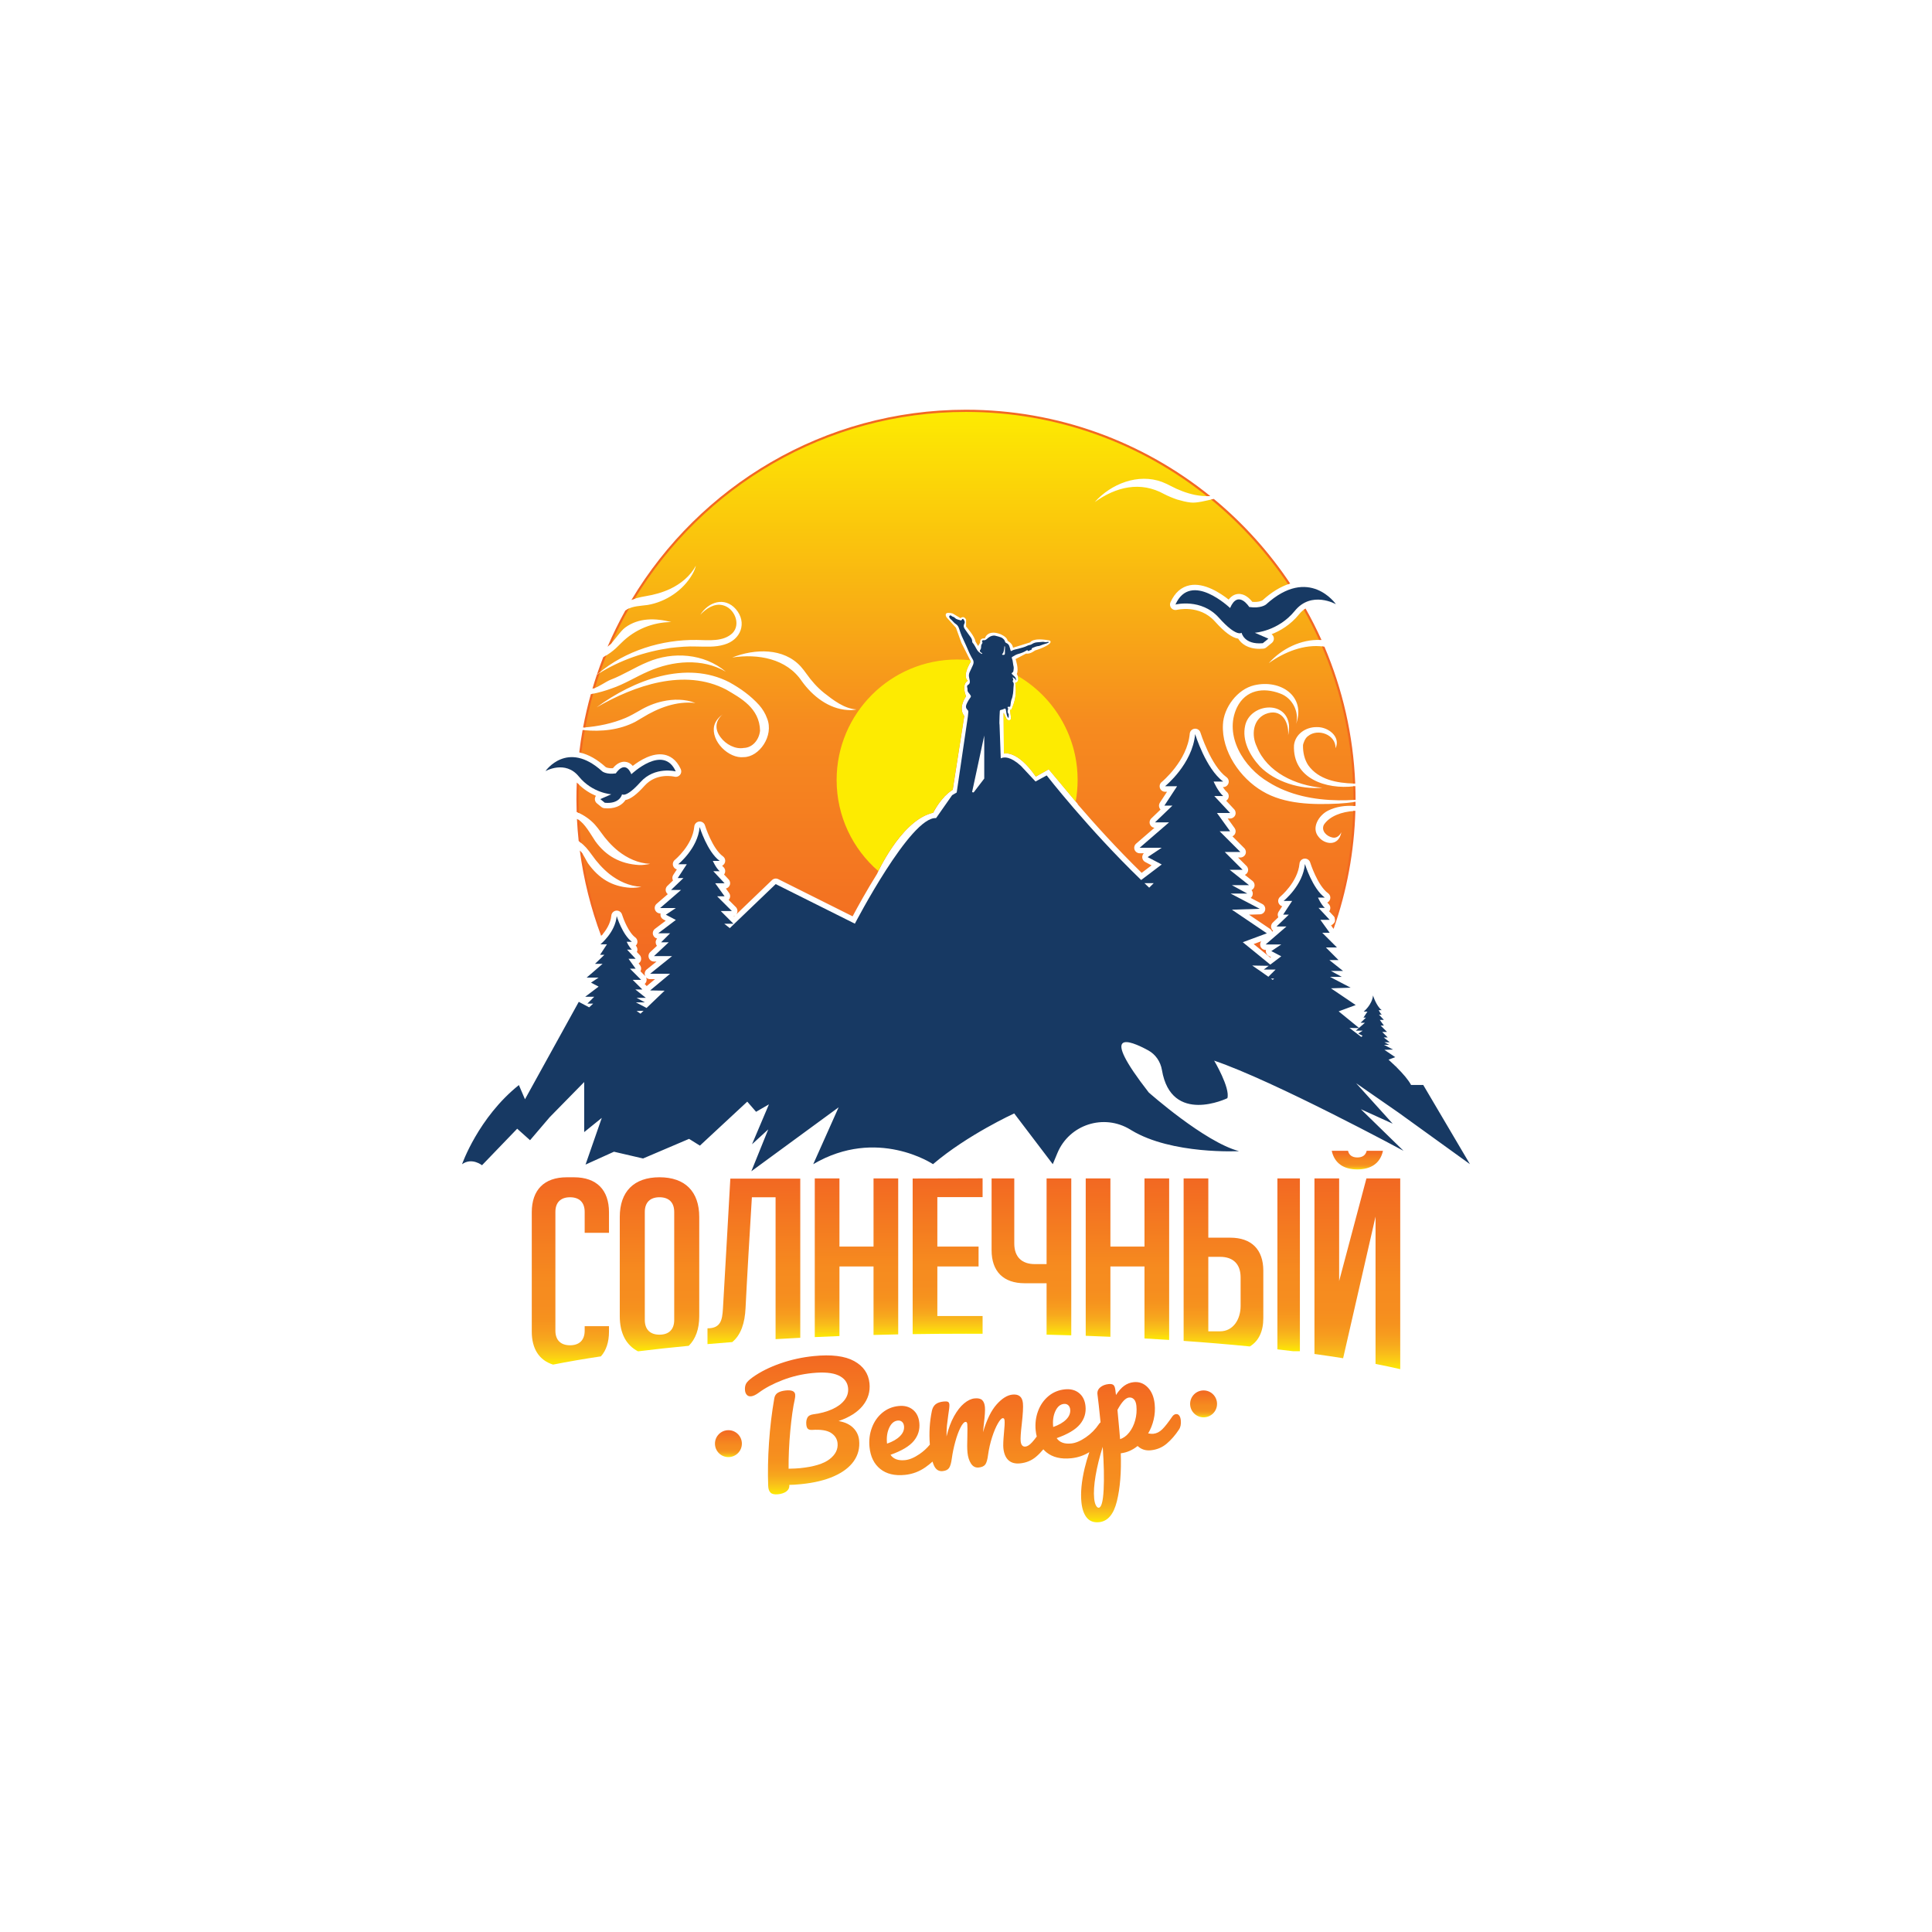 <?xml version="1.0" encoding="UTF-8"?> <svg xmlns="http://www.w3.org/2000/svg" xmlns:xlink="http://www.w3.org/1999/xlink" version="1.1" id="Layer_1" x="0px" y="0px" viewBox="0 0 1800 1800" style="enable-background:new 0 0 1800 1800;" xml:space="preserve"> <style type="text/css"> .st0{fill:url(#SVGID_1_);} .st1{fill:url(#SVGID_00000046328912334458162260000014419800308260427958_);} .st2{fill:#FDEB01;} .st3{fill:url(#SVGID_00000008851198616057200620000002730906525570697384_);} .st4{fill:url(#SVGID_00000096040088900342359250000011302908928878736819_);} .st5{fill:#FFFFFF;} .st6{fill:url(#SVGID_00000134224286941833609090000007974475413205494407_);} .st7{fill:url(#SVGID_00000054945606947571403650000006765330709099268245_);} .st8{fill:#173963;} .st9{fill:url(#SVGID_00000052065894363374310480000013680566150890378430_);} .st10{fill:url(#SVGID_00000181085382023893797740000004100885115937265794_);} .st11{fill:#F26822;} .st12{fill:url(#SVGID_00000148632038735258264100000011519670625788223663_);} .st13{fill:url(#SVGID_00000050620649264398542260000015198323337303233714_);} .st14{fill:url(#SVGID_00000102515737391859710590000002332052583811344284_);} .st15{fill:url(#SVGID_00000152234113973696389770000003924770177046035356_);} .st16{fill:url(#SVGID_00000130620350688489180390000016473171056470481338_);} .st17{fill:url(#SVGID_00000149379813949170287300000016839988077010715014_);} .st18{fill:url(#SVGID_00000036222166682386048060000007544162502885314692_);} .st19{fill:url(#SVGID_00000164507965122882836060000009381399276712084915_);} .st20{fill:url(#SVGID_00000139269924976675655050000008481726681959476657_);} .st21{fill:url(#SVGID_00000171700313788864562120000000247005809882071438_);} .st22{fill:url(#SVGID_00000060021536778418702720000009977479194858361989_);} .st23{fill:url(#SVGID_00000080179840758056869480000010807793505187647160_);} .st24{fill:url(#SVGID_00000038398972217546075530000007069585048353078447_);} .st25{fill:url(#SVGID_00000098905034101930732860000016215995908992706710_);} .st26{fill:url(#SVGID_00000135673960467373528910000013381585729772678039_);} .st27{fill:url(#SVGID_00000172435020149499602820000013089936995944582534_);} .st28{fill:url(#SVGID_00000075857098124747420500000010775524566695057590_);} .st29{fill:url(#SVGID_00000164514594989593325100000000678149769010910647_);} .st30{fill:url(#SVGID_00000003808517000983089260000008510782178083473853_);} .st31{fill:url(#SVGID_00000051366699829858053100000014971879873983798402_);} .st32{fill:url(#SVGID_00000005949134670819713380000013952361071372978346_);} .st33{fill:#B2E3F8;} .st34{fill:url(#SVGID_00000172398353158583796600000011691428260096787384_);} .st35{fill:url(#SVGID_00000142887113862968612450000013320449718794259851_);} .st36{fill:url(#SVGID_00000090268888077655484510000000714762505824096144_);} .st37{fill:url(#SVGID_00000181808818178270708560000004796249586858590389_);} .st38{fill:url(#SVGID_00000160188960531840145550000012026778662330462114_);} .st39{fill:url(#SVGID_00000121250836329890739050000004348018890818001851_);} .st40{fill:url(#SVGID_00000138563417955174477860000015381970195785055411_);} .st41{fill:url(#SVGID_00000093178121153038629710000011684205047371616657_);} .st42{fill:url(#SVGID_00000165935780690777607950000011120078361465588355_);} .st43{fill:url(#SVGID_00000026154940425166427300000011503093115773632172_);} .st44{fill:url(#SVGID_00000099655923050347642360000007222319514096381630_);} .st45{fill:url(#SVGID_00000135675306758365546480000001698813543096067515_);} .st46{fill:url(#SVGID_00000045587920093187908480000017169727079025882010_);} .st47{fill:url(#SVGID_00000025405430310930424110000011745454539794450861_);} .st48{fill:url(#SVGID_00000078730070075048124400000014312059309042215848_);} .st49{fill:url(#SVGID_00000015354091489922653000000012242134690750275472_);} .st50{fill:url(#SVGID_00000066483144316824368870000011670352226169851573_);} .st51{fill:url(#SVGID_00000096059583668693247500000011188620493577949349_);} .st52{fill:url(#SVGID_00000013186924529884571690000003862402873184776863_);} .st53{fill:url(#SVGID_00000134246582217079137670000009490461709779611827_);} .st54{fill:url(#SVGID_00000014606320281563468000000010222981920437314438_);} .st55{fill:url(#SVGID_00000039135166955891546110000002232538840636944512_);} .st56{fill:url(#SVGID_00000000911504773482322450000014185252526168513701_);} .st57{fill:url(#SVGID_00000090255003376471851990000009118829810402987908_);} .st58{fill:url(#SVGID_00000040546412948397833800000016420090322438071480_);} .st59{fill:url(#SVGID_00000145759499482173995030000012540362485779003548_);} .st60{fill:url(#SVGID_00000130638059643772336320000007669512893142177709_);} .st61{fill:url(#SVGID_00000016785205987226900880000010776815382610873228_);} .st62{fill:url(#SVGID_00000007412811723965650420000002442528951023077566_);} .st63{fill:url(#SVGID_00000125568386912922862960000006475166420174435204_);} .st64{fill:url(#SVGID_00000007391320313567469320000004465593427205511084_);} .st65{fill:url(#SVGID_00000118385202186287718370000015004227313367662513_);} .st66{fill:url(#SVGID_00000078729271164356715980000003946006683457555343_);} .st67{fill:url(#SVGID_00000179645029553913522830000013228282046242812313_);} .st68{fill:url(#SVGID_00000013895686903627842030000005071936881343047092_);} .st69{fill:url(#SVGID_00000118374791066168917930000000507876611131343264_);} .st70{fill:url(#SVGID_00000120539668928296630620000004484770084006498466_);} .st71{fill:url(#SVGID_00000037665289057102770450000016777557313895958438_);} .st72{fill:url(#SVGID_00000078763995287177887130000004803503601722741905_);} .st73{fill:url(#SVGID_00000093862847061119502910000012201294325626770069_);} .st74{fill:url(#SVGID_00000173855273206107385810000016590370676596778663_);} .st75{fill:url(#SVGID_00000168819728017453975330000003755707854615942801_);} .st76{fill:url(#SVGID_00000066508150663248327790000006601302325997818009_);} .st77{fill:url(#SVGID_00000056427079923878773430000007101229891088899506_);} .st78{fill:url(#SVGID_00000085966055849869180360000016462346125728548526_);} .st79{fill:url(#SVGID_00000114040076256519537440000013837393104589914523_);} .st80{fill:url(#SVGID_00000047740596603974726870000009389471435682064032_);} .st81{fill:url(#SVGID_00000121248339233862615340000013298510537545707401_);} .st82{fill:url(#SVGID_00000168110214334455938950000007421170160192660140_);} .st83{fill:url(#SVGID_00000026859344232679660870000002345307827356179903_);} .st84{fill:url(#SVGID_00000005266517774984078650000006648932573671906432_);} .st85{fill:url(#SVGID_00000033332423006659710870000018162368480555914662_);} .st86{fill:url(#SVGID_00000094612506472921194250000007709339860094861729_);} .st87{fill:url(#SVGID_00000030449008234583217270000001699609412329949615_);} .st88{fill:url(#SVGID_00000044143809806760442790000009137951992378510477_);} .st89{fill:url(#SVGID_00000157279777846111385060000000008791152922126472_);} .st90{fill:url(#SVGID_00000011024090969461101500000010538511530586660792_);} .st91{fill:url(#SVGID_00000059992505936758758470000002303705259415242142_);} .st92{fill:url(#SVGID_00000170965088497530273240000007885053022921255600_);} .st93{fill:url(#SVGID_00000183946453564425077830000001879312458998997130_);} .st94{fill:url(#SVGID_00000065056727469937418990000012417129735016996243_);} .st95{fill:url(#SVGID_00000042721934700520149540000006607880694066745221_);} .st96{fill:url(#SVGID_00000168801133111077909590000009539239824577428104_);} .st97{fill:url(#SVGID_00000111901913793126496150000001882993954147170737_);} .st98{fill:url(#SVGID_00000085932987743991442190000001242401874672884146_);} .st99{fill:url(#SVGID_00000116225102329833290930000011834041265829331342_);} .st100{fill:url(#SVGID_00000119108837382189712910000013081228242131042437_);} .st101{fill:url(#SVGID_00000013914903242980937410000000468763922022987921_);} .st102{fill:url(#SVGID_00000096759592800941987590000009906045281846274482_);} .st103{fill:url(#SVGID_00000014626060326525071150000013395934386820534962_);} .st104{fill:url(#SVGID_00000050652613384940792210000011682923720263679903_);} .st105{fill:url(#SVGID_00000165210801613584411980000001113421438809305008_);} .st106{fill:url(#SVGID_00000044157076673575970340000005134346477758179772_);} .st107{fill:url(#SVGID_00000084514256243809241460000015026976135037837961_);} .st108{fill:url(#SVGID_00000037676050273645806470000003279739269326193036_);} .st109{fill:url(#SVGID_00000110462864966709598780000004671565238616824724_);} .st110{fill:url(#SVGID_00000135666561258229719120000007652107032889925528_);} .st111{fill:url(#SVGID_00000158711012926886656930000006806211182327279013_);} .st112{fill:url(#SVGID_00000131367915493434649480000017426072828656600960_);} .st113{fill:url(#SVGID_00000138572823682757547800000006438948942945953965_);} .st114{fill:url(#SVGID_00000160171334012653503510000014389794786105715586_);} .st115{fill:url(#SVGID_00000065790484983270439720000008368097285385700000_);} .st116{fill:url(#SVGID_00000010299940494481803900000015294595776433761415_);} .st117{fill:url(#SVGID_00000057871002184485457460000017083040781856328074_);} </style> <g> <path class="st8" d="M1267.88,1033.42l29.64,13.47l-34.09-37.72l39.48,27.39l66.6,48.05l-43.5-73.76h-11.35 c-2.43-4.65-7.33-10.38-13.51-16.52l0.2,0l-1.12-0.91c-2.07-2.02-4.27-4.08-6.56-6.16l6.26-2.32l-10.09-6.82l8.03-0.26l-8.42-4.41 h4.82l-4.43-2.41h4.95l-5.59-4.44h3.73l-5.15-5.15h4.5l-5.98-5.98h3.02l-3.8-5.27h3.8l-4.57-4.89h2.57 c-1.54-1.35-2.77-4.18-2.77-4.18h2.77c-5.02-3.67-8.11-13.7-8.11-13.7c-0.77,8.68-8.68,15.05-8.68,15.05h3.47l-3.67,5.6h2.32 l-5.02,4.82h4.05l-5.55,4.79l-18.93-15.43l15.88-5.88l-23.06-15.58l18.36-0.59l-19.24-10.07h11.01l-10.13-5.51h11.3l-12.77-10.14 h8.53l-11.76-11.76h10.29l-13.67-13.67h6.91l-8.67-12.05h8.67l-10.44-11.17h5.88c-3.53-3.09-6.32-9.56-6.32-9.56h6.32 c-11.47-8.38-18.52-31.31-18.52-31.31c-1.76,19.85-19.85,34.4-19.85,34.4h7.94l-8.38,12.79h5.29l-11.47,11.03h9.26l-19.4,16.76 h14.55l-9.26,6.17l9.26,4.85l-10.23,7.74l-25.6-20.86l22.42-8.3l-32.57-22.01l25.93-0.83l-27.17-14.22h15.55l-14.3-7.78h15.96 l-18.04-14.32h12.04l-16.61-16.61h14.53l-19.31-19.31h9.76l-12.25-17.02h12.25l-14.74-15.78h8.3c-4.98-4.36-8.93-13.49-8.93-13.49 h8.93c-16.19-11.83-26.16-44.22-26.16-44.22c-2.49,28.03-28.03,48.58-28.03,48.58h11.21l-11.83,18.06h7.47l-16.19,15.57h13.08 l-27.4,23.67h20.55l-13.08,8.72l13.08,6.85l-19.14,14.49c-49.75-48.09-88.02-97.45-88.02-97.45l-10.4,5.67l-13.7-14.65 c-9.56-8.62-15.44-8.52-18.69-6.92l-1.13-31.1c-0.18-1.08-0.19-2.16-0.14-3.24c0.16-3.24,0.09-6.49,0.38-9.73 c0.06-0.62,0.34-0.87,0.87-0.99c1.08-0.25,2.14-0.56,3.15-1.07c0.95-0.48,1.43-0.24,1.61,0.81c0.39,2.28,0.61,4.92,1.67,6.91 c0.14,0.27,0.26,0.69,0.7,0.5c0.36-0.16,0.33-0.55,0.27-0.87c-0.14-0.77,0.33-2.06-0.14-2.66c-0.87-1.12-1.1-2.46-0.63-3.71 c0.28-0.74,0.35-1.22-0.06-1.88c-0.42-0.68-0.19-1.02,0.62-1.05c0.26-0.01,0.53,0,0.78,0.03c0.67,0.08,0.92-0.24,1-0.88 c0.34-2.49,0.53-5.02,1.61-7.36c0.22-0.46,0.24-1.02,0.37-1.52c0.91-3.52,0.73-7.16,1.15-10.74c0.12-1.01-0.12-1.95-0.76-2.78 c-0.22-0.29-0.43-0.66-0.14-0.99c0.66-0.76,0.44-1.51,0.09-2.29c-0.13-0.28-0.35-0.57-0.05-0.96c1.11,1.1,2.57,1.27,2.65,2.87 c0.44-0.15,0.43-0.4,0.41-0.62c-0.17-1.99-1.25-2.81-2.85-4.23c-0.34-0.3-0.62-0.67-0.96-0.98c-0.45-0.41-0.43-0.77,0.03-1.14 c0.52-0.41,1.12-0.85,1.23-1.49c0.23-1.4,0.5-3.24,0.25-4.18c-0.72-2.66-0.56-5.49-1.65-8.06c-0.18-0.43-0.12-0.81,0.34-1.1 c1.84-1.15,3.71-2.28,5.8-2.84c2.71-0.72,5.28-1.69,7.61-3.25c0.33-0.22,0.64-0.37,0.93,0.04c0.65,0.92,1.28,0.47,1.9-0.03 c0.56-0.45,1.58-0.12,1.85-1.07c0.01-0.03,0.02-0.06,0.02-0.1c0.04-0.8,0.6-1.12,1.24-1.35c1.74-0.65,3.42-1.48,5.34-1.56 c0.5-0.02,1.02-0.25,1.49-0.45c1.56-0.69,3.19-1.17,4.81-1.67c0.81-0.25,1.65-0.44,2.39-0.87c0.25-0.14,0.73-0.22,0.56-0.66 c-0.12-0.32-0.51-0.21-0.8-0.17c-0.94,0.11-1.91,0.38-2.83,0.13c-0.98-0.27-1.94-0.25-2.91-0.12c-1.2,0.15-2.4,0.24-3.62,0.3 c-1.85,0.09-3.63,0.56-5.19,1.58c-0.79,0.52-1.59,0.91-2.51,1.01c-0.63,0.07-1.21,0.25-1.77,0.54c-2.72,1.43-5.7,2.09-8.62,2.9 c-2.13,0.59-4.39,0.77-6.32,2c-0.51,0.32-0.79,0.09-0.89-0.45c-0.23-1.16-0.72-2.25-1-3.39c-0.42-1.71-1.43-2.85-3-3.51 c-1.98-0.84-0.28-1.78-3.17-4.16c-0.34-0.28-1.26-0.93-1.69-1.06c-1.86-0.57-3.71-1.26-5.61-1.6c-2.24-0.4-4.31,0.48-6.07,1.77 c-1.5,1.09-2.65,2.8-4.75,2.43c-0.94-0.17-1.73,0.9-1.12,1.6c0.48,0.55,0.01,1.44-0.35,1.93c-0.52,0.71-0.73,1.47-0.72,2.38 c0.01,1.17-0.07,2.36-0.95,3.32c-0.34,0.37-0.29,0.85-0.07,1.3c0.28,0.59,0.74,0.96,1.35,1.21c0.35,0.14,0.85,0.44,0.62,0.84 c-0.24,0.43-0.72,0.08-1.03-0.11c-1.35-0.82-2.57-1.79-3.47-3.13c-1.56-2.34-2.55-5.04-4.5-7.13c-0.23-0.25-0.24-0.6-0.24-0.93 c0-1.47-0.52-2.77-1.35-3.93c-1.87-2.61-3.8-5.17-5.6-7.83c-1.07-1.59-1.3-3.19-0.41-4.81c0.81-1.49,0.31-2.62-0.54-3.79 c-0.7-0.96-1.06-0.97-1.75,0.01c-0.25,0.35-0.48,0.81-0.98,0.64c-1.82-0.63-3.87-0.72-5.34-2.23c-0.57-0.59-1.26-1.05-2.09-1.23 c-0.49-0.11-0.89-0.39-1.26-0.73c-0.49-0.45-1.03-0.71-1.66-0.19c-0.6,0.49-0.52,1.02-0.26,1.67c0.43,1.11,1.38,1.72,2.18,2.49 c1.23,1.18,2.23,2.62,3.69,3.52c1.74,1.08,2.61,2.67,3.23,4.52c0.74,2.23,1.44,4.49,2.36,6.65c1.34,3.16,2.95,6.2,4.28,9.37 c1.81,4.32,3.64,8.63,6.07,12.64c1.07,1.77,0.81,3.71,0.04,5.28c-1.06,2.18-2.07,4.38-3.05,6.59c-0.68,1.53-0.79,3.09-0.46,4.71 c0.2,0.99,0.41,1.99,0.59,2.99c0.31,1.74,0.03,3.14-1.63,4.08c-0.82,0.46-0.99,1.26-0.75,2.14c0.21,0.79,0.38,1.59,0.33,2.42 c-0.06,0.93,0.25,1.72,0.82,2.46c0.7,0.91,1.47,1.76,2.05,2.76c0.37,0.64,0.37,1.2-0.09,1.81c-1.16,1.51-2.18,3.14-3,4.84 c-1.05,2.18-2.19,4.48,0.11,6.71c0.56,0.54,0.95,1.29,0.84,2.22c-0.16,1.39-0.29,2.79-0.42,4.18l-10.39,70.67l-4.27,2.51 l-14.95,21.36c-23.64-1.89-75.65,98.35-75.65,98.35l-73.76-36.88l-42.78,41.03l-5.16-4.09h8.58l-11.83-11.83h10.35l-13.75-13.75 h6.95l-8.73-12.13h8.73l-10.5-11.24h5.92c-3.55-3.11-6.36-9.61-6.36-9.61h6.36c-11.54-8.43-18.63-31.5-18.63-31.5 c-1.77,19.97-19.97,34.61-19.97,34.61h7.99l-8.43,12.87h5.32l-11.54,11.09h9.32l-19.52,16.86h14.64l-9.32,6.21l9.32,4.88 l-16.42,12.42h11.09l-8.43,8.43h7.1l-13.75,12.87h16.86l-20.41,16.42h18.63l-18.63,15.53l13.49,0.23l-16.8,16.11l-9.99-5.23h8.41 l-7.73-4.21h8.63l-9.76-7.75h6.51l-8.98-8.98h7.86l-10.44-10.44h5.28l-6.62-9.21h6.62l-7.97-8.53h4.49 c-2.69-2.36-4.83-7.3-4.83-7.3h4.83c-8.76-6.4-14.15-23.91-14.15-23.91c-1.35,15.16-15.16,26.27-15.16,26.27h6.06l-6.4,9.77h4.04 l-8.76,8.42h7.07l-14.82,12.8h11.11l-7.07,4.71l7.07,3.7l-12.46,9.43h8.42l-6.4,6.4h5.39l-3.74,3.5l-9.68-5.15l-50.12,90.78 l-5.67-13.24c-37.83,30.26-52.96,73.76-52.96,73.76c9.14-6.62,18.6,0.95,18.6,0.95l32.78-34.04l11.98,10.72l18.28-21.43 l32.15-32.78v46.65l16.39-13.24l-15.13,43.5l26.48-11.98l27.11,6.3l42.87-18.28l10.09,6.3l44.13-40.98l8.2,9.46l11.98-6.93 l-15.76,37.19l15.13-13.87L700,1091.24l81.32-59.57l-23.64,52.96c59.57-34.99,111.58,0,111.58,0 c32.15-27.42,75.65-47.28,75.65-47.28l35.93,47.28l4.33-10.39c11.09-26.62,43.29-36.93,67.88-21.86c0.32,0.19,0.64,0.39,0.96,0.59 c37.72,22.9,100.36,19.53,100.36,19.53c-32.15-8.51-84.14-54.71-84.14-54.71c-46.48-59.66-18.63-49.08-0.49-39.21 c6.89,3.75,11.48,10.54,12.79,18.27c8.72,51.73,60.97,26.31,60.97,26.31c2.84-9.46-12.29-34.99-12.29-34.99 c55.79,18.91,176.41,84.01,176.41,84.01L1267.88,1033.42z M933.93,609.18c1.03-1.07,1.21-2.42,1.47-3.75 c0.22-1.11,0.3-2.24,0.47-3.57c0.54,0.57,0.5,1.06,0.47,1.54c-0.1,1.67-0.11,3.33-0.07,5c0.03,1.49-0.38,1.85-1.85,1.74 C933.62,610.07,933.4,609.73,933.93,609.18z M596.77,944.42l-3.68-2.49l6.5-0.21L596.77,944.42z M905.66,738.03L917,685.29v40.09 l-9.88,12.9C906.61,738.2,906.13,738.12,905.66,738.03z M1070.68,827.03c-1.48-1.39-2.95-2.79-4.41-4.19h8.6L1070.68,827.03z M1185.78,912.94c-0.57-0.41-1.14-0.82-1.71-1.23h3.02L1185.78,912.94z M1181.72,910.02c-5.56-3.96-10.75-7.54-15.06-10.46 l15.37,0.26l-4.64,3.51h11.03L1181.72,910.02z M1265.96,957.86l-2.77,2.39h6.37l-4.05,2.7l4.05,2.12l-1.33,1.01 c-3.82-2.98-7.51-5.8-10.93-8.37L1265.96,957.86z"></path> <linearGradient id="SVGID_1_" gradientUnits="userSpaceOnUse" x1="900" y1="382.746" x2="900" y2="909.452"> <stop offset="0" style="stop-color:#FDEB01"></stop> <stop offset="0.553" style="stop-color:#F68B1F"></stop> <stop offset="1" style="stop-color:#F26822"></stop> </linearGradient> <path class="st0" d="M1192.61,646.1c-15.59-5.9-31.97-3.48-40.1,12.89c-12.6,26.21,6.3,56.16,29.24,69.65 c19.38,12.21,42.56,16.64,65.28,16.98c4.96,0.08,9.94-0.08,14.91-0.4c0-0.17,0.01-0.35,0.01-0.52c0-4.07-0.09-8.11-0.22-12.15 c-26.07,3.15-57.56-7.02-56.15-38.2c1.11-10.27,10.89-17.19,21.47-16.91c10.13-0.28,22.31,8.76,17.26,19.68 c0.32-12.87-16.6-18.75-25.64-11.33c-2.69,1.71-4.61,6.89-4.7,8.71c-0.08,6.61,1.37,13.09,4.83,18.38 c9.56,13.48,26.62,16.73,42.84,17.14c-1.8-45.17-11.86-88.21-28.75-127.64c-17.71-2.43-36.35,5.08-50.81,15.47 c11.92-13.4,30.09-22.38,48.12-21.61c-4.44-9.85-9.31-19.46-14.58-28.82c-1.82,1.24-3.6,2.83-5.27,4.88 c-8.13,9.99-17.76,15.53-25.64,18.58c1.13,0.81,1.9,2.05,2.09,3.46c0.24,1.76-0.46,3.52-1.84,4.65l-5.19,4.22 c-0.78,0.64-1.74,1.03-2.74,1.12c-1.29,0.12-2.52,0.18-3.69,0.18c-10.92,0-16.94-4.89-19.74-9.49 c-5.64-0.77-12.76-6.04-21.71-16.04c-14.31-15.99-35.27-10.84-35.48-10.79c-1.9,0.48-3.91-0.16-5.17-1.65 c-1.26-1.5-1.55-3.59-0.75-5.37c4.04-9,10.11-14.35,18.03-15.9c13.54-2.64,28.6,7.35,36.18,13.35c2.46-3.21,5.4-4.97,8.77-5.23 c6.13-0.48,10.9,4.31,13.28,7.34c5.93,0.49,8.92-1.09,9.55-1.48c8.34-7.55,16.66-12.65,24.89-15.31 c-19.81-29.66-43.86-56.25-71.33-78.85c-5.7,1.23-14.77,3.77-20.48,3.1c-4.22-0.43-8.62-1.61-12.68-2.79 c-3.83-1.27-8.34-3.17-11.93-5c-22.34-12.47-45.12-6.74-64.8,7.37c15.17-17.06,40.47-27.02,62.7-18.74 c2.39,0.88,5.64,2.49,7.93,3.66c7.14,3.78,14.7,6.72,22.61,8.39c4.29,0.85,8.71,1.27,13.15,1.18 c-61.98-49.73-140.67-79.51-226.33-79.51c-131.79,0-247.11,70.44-310.41,175.72c1.09-0.42,2.19-0.83,3.33-1.16 c2.44-0.73,6-1.41,8.54-1.85c7.98-1.28,15.79-3.48,23.1-6.9c9.6-4.64,18.43-11.65,23.76-21.54c-0.64,2.74-1.79,5.37-3.2,7.84 c-8.66,15.28-24.86,25.86-41.64,28.76c-6.79,0.93-13.88,0.97-19.31,4.23c-6.06,10.8-11.58,21.93-16.53,33.38 c4.35-3.71,10.3-13.37,14.88-16.61c12.52-9.13,27.9-8.86,42.91-5.06c-17.51,0.14-34.03,6.99-46.27,19.13c0,0-5.46,5.34-5.46,5.34 c-3.18,2.9-6.66,5.39-10.35,7.52c-2.06,5.2-3.99,10.46-5.81,15.78c25.17-21.08,58.92-31.58,91.63-31.1 c11.06,0.2,24.78,1.86,33.32-6.45c8.06-8.44,1.55-23.43-9.18-25.91c-7.94-2.02-15.62,3.26-20.93,8.95 c7.58-12.04,22.62-17.18,33.15-5.31c10.81,12.57,4.66,28.73-10.84,33.06c-8.33,2.55-17.09,1.89-25.62,1.77 c-8.14-0.33-16.27,0.41-24.35,1.32c-23.79,3.36-46.8,11.26-67.33,24.11c-1.53,4.48-2.96,9.01-4.31,13.56 c4.97-1.43,11.23-6.23,15.84-8.05c11.86-4.51,22.61-11.62,34.39-16.44c23.45-10.05,52.45-8.2,72.87,8.96 c-21.97-12.87-49.46-10.26-71.98-0.37c-11.64,5.01-22.6,12.07-34.72,16.12c-5.56,2.01-11.66,3.79-17.94,5.01 c-2.87,10.23-5.3,20.65-7.28,31.22c13.26-1.06,26.22-3.74,38.51-8.89c3.91-1.62,9.26-4.65,12.97-6.79c6.69-4,14.02-7.07,21.66-8.7 c10.11-2.25,20.98-2.19,30.48,1.59c-17.48-2.1-34.8,4.6-49.42,13.62l-6.65,3.92c-14.83,7.62-31.51,9.31-48.02,7.74 c-1.24,6.92-2.27,13.92-3.12,20.97c7.82,1.82,15.75,6.32,23.67,13.49c0.29,0.16,2.37,1.26,6.63,0.99c2.13-2.61,6.16-6.4,11.34-5.99 c2.74,0.22,5.14,1.5,7.18,3.85c6.49-5.06,18.37-12.58,29.42-10.42c4.64,0.91,11.07,3.98,15.33,13.45c0.8,1.79,0.51,3.87-0.75,5.37 c-1.26,1.5-3.27,2.15-5.17,1.65c-0.66-0.16-16.73-3.96-27.85,8.47c-7.29,8.15-12.99,12.42-17.76,13.26 c-2.51,3.85-7.62,7.78-16.59,7.78c-0.98,0-2.01-0.05-3.09-0.15c-1.01-0.09-1.96-0.48-2.75-1.12l-4.21-3.42 c-1.38-1.12-2.08-2.88-1.84-4.65c0.12-0.86,0.45-1.66,0.95-2.34c-5.26-2.21-11.29-5.77-16.8-11.42c-0.19,4.86-0.31,9.74-0.31,14.65 c0,4.1,0.09,8.18,0.23,12.25c5.93,2.66,11.38,6.38,15.93,11.34c1.72,1.87,3.89,4.78,5.4,6.87c4.64,6.62,10.04,12.67,16.32,17.75 c8.38,6.6,18.55,11.47,29.77,11.93c-2.74,0.62-7.55,1.28-10.39,1.1c-17.52-1.1-30.79-8.4-40.75-22.23 c-4.36-6.52-9.73-16.53-16-20.15c0.36,7,0.92,13.95,1.68,20.85c2.03,1.58,3.96,3.31,5.74,5.25c1.72,1.87,3.89,4.78,5.4,6.87 c4.64,6.62,10.04,12.67,16.32,17.75c8.38,6.6,18.55,11.47,29.77,11.93c-2.74,0.62-7.23,1.12-10.07,0.93 c-17.52-1.1-29.62-8.88-39.57-22.7c-1.57-2.34-4.62-8.87-6.47-10.82c3.64,26.9,10.23,52.86,19.44,77.55 c3.57-4.13,8.03-10.65,8.69-18.12c0.22-2.42,2.13-4.36,4.54-4.62c2.41-0.27,4.68,1.22,5.41,3.57c1.37,4.43,6.25,16.89,12.28,21.3 c1.79,1.31,2.53,3.6,1.84,5.7c-0.26,0.8-0.71,1.5-1.29,2.06c1.43,1.4,1.92,3.55,1.21,5.44c-0.06,0.15-0.12,0.3-0.19,0.45l2.63,2.81 c1.39,1.48,1.76,3.65,0.95,5.51c-0.41,0.95-1.09,1.73-1.93,2.26l1.39,1.93c1.12,1.56,1.28,3.59,0.4,5.3 c-0.03,0.06-0.06,0.12-0.1,0.18l4.33,4.33c0.07,0.07,0.13,0.14,0.2,0.21c-0.1-0.2-0.19-0.4-0.26-0.61 c-0.72-2.04-0.07-4.31,1.61-5.67l9.13-7.34h-2.39c-2.11,0-3.97-1.27-4.74-3.23c-0.77-1.96-0.28-4.16,1.26-5.6l6.25-5.85 c-0.34-0.4-0.62-0.85-0.82-1.35c-0.76-1.84-0.39-3.94,0.96-5.4c-1.72-0.38-3.16-1.63-3.74-3.36c-0.7-2.08,0.01-4.36,1.76-5.69 l10.01-7.57l-2.2-1.15c-1.59-0.83-2.63-2.46-2.73-4.25c-0.02-0.47,0.02-0.93,0.12-1.38h-0.35c-2.12,0-4.04-1.34-4.78-3.32 c-0.74-1.98-0.16-4.25,1.45-5.64l10.4-8.98c-0.69-0.54-1.24-1.26-1.59-2.12c-0.78-1.94-0.31-4.13,1.2-5.58l5.24-5.04 c-0.87-1.64-0.77-3.62,0.24-5.18l3.38-5.15c-1.59-0.43-2.91-1.62-3.47-3.22c-0.72-2.03-0.07-4.31,1.6-5.67 c0.16-0.13,16.54-13.67,18.09-31.09c0.22-2.42,2.13-4.36,4.54-4.62c2.42-0.24,4.7,1.25,5.41,3.57c0.07,0.22,6.75,21.57,16.77,28.89 c1.79,1.31,2.53,3.6,1.84,5.7c-0.44,1.35-1.4,2.41-2.61,3c0.39,0.48,0.77,0.88,1.12,1.19c1.59,1.39,2.16,3.65,1.42,5.63 c-0.19,0.5-0.45,0.95-0.76,1.36l4.3,4.61c1.39,1.48,1.76,3.65,0.95,5.51c-0.66,1.51-1.98,2.59-3.54,2.94l3.01,4.18 c1.12,1.56,1.28,3.59,0.4,5.3c-0.22,0.42-0.49,0.81-0.8,1.15l6.67,6.68c1.46,1.46,1.9,3.64,1.11,5.56 c-0.18,0.43-0.41,0.83-0.69,1.19l33.28-31.92c1.55-1.49,3.88-1.84,5.81-0.88l69.29,34.65c4.74-8.92,13.02-23.98,22.78-39.58l0,0 c0,0,21.18-47.31,49.58-56.18c0.92-0.32,1.83-0.58,2.71-0.73c0,0,3.95-8.05,10.45-14.93l0.66-0.94c0.06,0.02,0.13,0.04,0.19,0.07 c2.09-2.1,4.4-4.06,6.92-5.59l10.75-68.83c0,0-6.23-6.4,1.68-18.3c0,0-4.76-10.78,1.64-14.48c0,0-5.89-3.31,2.81-17.89l-8.8-17.37 l-5.09-14.11l-8.83-9.79c0,0-3.74-6.05,5.85-3.45l7.2,4.32c0,0,2.92-2.88,5.2,1.25v6.53c0,0,8.14,9.12,8.71,13.91l2.49,4.24 l1.92-3.09c0,0-0.96-4.41,4.41-4.03c0,0,2.11-8.44,14.2-4.03c0,0,6.81,2.69,6.91,6.33c0,0,4.61,2.21,5.09,6.43l16.02-4.99 c0,0,1.82-4.7,17.94-1.82c0,0,3.36,1.34-1.92,4.51c-5.28,3.17-11.52,4.84-11.52,4.84s-4.55,3.63-8.44,2.93l-9.69,5.09 c0,0,3.27,9.53,1.15,13.82c0,0,4.03,7-1.44,8.44c0,0,2.3,10.56-2.3,21.69l-1.06,2.78l-1.44,0.81l0.96,8.21c0,0-1.82,3.07-4.32-0.1 l-2.69-5.66l0.29,38.1c0,0,12.09-4.03,29.75,21.4l12-6.81l26.97,32.26l0.04,0.42c15.13,17.6,36.04,40.83,59.56,63.81l9.24-6.99 l-5.96-3.12c-1.59-0.83-2.63-2.46-2.73-4.25c-0.08-1.46,0.49-2.88,1.5-3.89h-3.88c-2.12,0-4.04-1.33-4.78-3.32 c-0.74-1.98-0.16-4.25,1.45-5.64l17.07-14.74c-1.85-0.21-3.44-1.4-4.14-3.16c-0.78-1.94-0.31-4.13,1.2-5.58l8.64-8.3 c-0.34-0.34-0.64-0.73-0.87-1.17c-0.89-1.64-0.81-3.64,0.22-5.21l6.66-10.17h-1.77c-2.16,0-4.09-1.37-4.81-3.4 c-0.72-2.04-0.07-4.31,1.61-5.67c0.23-0.19,23.89-19.69,26.15-45.06c0.22-2.42,2.13-4.36,4.54-4.62c2.41-0.25,4.69,1.25,5.41,3.57 c0.09,0.3,9.73,30.96,24.29,41.6c1.79,1.3,2.53,3.59,1.84,5.7c-0.69,2.1-2.64,3.52-4.85,3.52h-0.38c1.29,1.98,2.56,3.53,3.74,4.56 c1.59,1.39,2.16,3.65,1.42,5.63c-0.4,1.06-1.14,1.94-2.07,2.52l7.45,7.98c1.39,1.48,1.76,3.65,0.95,5.51 c-0.81,1.86-2.65,3.07-4.68,3.07h-2.3l6.44,8.95c1.12,1.56,1.27,3.59,0.4,5.3c-0.54,1.05-1.4,1.86-2.44,2.32l11.05,11.05 c1.46,1.46,1.9,3.64,1.11,5.56c-0.79,1.91-2.64,3.15-4.71,3.15h-2.22l7.91,7.9c1.46,1.46,1.9,3.65,1.11,5.56 c-0.52,1.25-1.48,2.21-2.67,2.72l7.13,5.66c1.69,1.35,2.36,3.63,1.64,5.67c-0.45,1.28-1.37,2.29-2.53,2.88 c1,1.22,1.4,2.88,0.99,4.49c-0.29,1.13-0.94,2.09-1.81,2.77l10.85,5.68c2.05,1.07,3.12,3.4,2.61,5.66 c-0.51,2.26-2.49,3.88-4.81,3.96l-10.19,0.33l19.52,13.19c0.98,0.66,1.67,1.61,2.01,2.69l0.96-0.83c-0.68-0.54-1.22-1.25-1.56-2.09 c-0.78-1.94-0.31-4.13,1.2-5.58l5.19-4.99c-0.86-1.63-0.76-3.6,0.25-5.15l3.33-5.09c-1.57-0.44-2.87-1.62-3.43-3.21 c-0.72-2.03-0.08-4.31,1.6-5.67c0.15-0.13,16.43-13.62,17.97-30.88c0.22-2.42,2.13-4.36,4.54-4.62c2.43-0.22,4.7,1.26,5.41,3.57 c0.07,0.21,6.74,21.45,16.66,28.7c1.79,1.3,2.53,3.59,1.84,5.7c-0.43,1.34-1.38,2.39-2.58,2.99c0.38,0.46,0.74,0.85,1.09,1.15 c1.59,1.39,2.16,3.65,1.42,5.63c-0.19,0.49-0.44,0.94-0.75,1.34l4.26,4.56c1.21,1.29,1.59,3.09,1.15,4.77 c10.73-32.48,17-66.99,18.05-102.81c-11.63,0.69-23.04,4.73-28.41,12.87c-2.72,5.65,2.64,10.91,8.27,11.94 c3.54,0.71,6.53-1.88,8.06-5.05c-2.57,13.83-15.78,11.47-21.21,4.4c-7.08-8.25,0.04-19.98,8.59-24.37 c7.71-3.9,16.28-5.03,24.82-4.43c0.02-1.23,0.03-2.47,0.04-3.7c-4.91,0.7-9.87,1.19-14.83,1.47c-23.49,1.18-50.52,0.77-70.99-11.57 c-20.64-12.08-38.14-37.15-36.77-62.1c0.63-15.52,13.32-32.89,29.19-36.58c24.59-5.73,48.36,10.27,38.95,36.07 C1210.67,663.21,1204.09,650.17,1192.61,646.1z M1231.95,733.94c-19.88,1.85-44.04-5.35-58.21-19.96 c-9.25-10.07-16.89-24.1-13.61-38.16c4.55-20.04,37.68-24.04,40.74-0.75c0.35,3.38-0.04,6.71-0.7,9.92 c0.78-13.38-6.87-25.62-21.38-19.65c-11.64,5.25-12.98,19.68-7.93,30.16C1180.55,719.7,1207.15,731.74,1231.95,733.94z M692.98,705.4c-13.9,1.63-30.8-14.73-27.58-29.22c1.15-4.63,4.5-8.15,8.08-10.76c-7.12,5.97-7.9,13.97-2.08,21.54 c4.79,6.48,13.58,11.32,21.58,9.88c7.81-0.2,14.18-7.13,15.14-16.06c-0.45-21.09-18.08-30.42-31.62-38.36 c-38.92-20.14-85.18-3.82-120.68,16.61c34.27-25.33,83.28-44.3,123.75-23.37c10.26,5.69,19.74,12.41,27.78,21.32 c3.12,3.61,5.65,7.64,7.35,12.39C721.27,685.61,707.28,705.34,692.98,705.4z M789.6,661.49c-17.52-1.1-32.55-12.93-42.51-26.76 c-14.22-21.26-40.95-25.79-64.9-22.16c21.26-8.3,47.79-9.12,63.82,8.36c1.72,1.87,3.89,4.78,5.4,6.87 c4.64,6.62,10.04,12.67,16.32,17.75c8.38,6.6,19.09,14.92,30.31,15.38C795.31,661.56,792.44,661.68,789.6,661.49z"></path> <linearGradient id="SVGID_00000148635475637408218630000006804499242268716709_" gradientUnits="userSpaceOnUse" x1="684.182" y1="852.886" x2="684.182" y2="853.841"> <stop offset="0" style="stop-color:#FDEB01"></stop> <stop offset="0.553" style="stop-color:#F68B1F"></stop> <stop offset="1" style="stop-color:#F26822"></stop> </linearGradient> <path style="fill:url(#SVGID_00000148635475637408218630000006804499242268716709_);" d="M683.54,853.55l0.29,0.29l0.99-0.96 C684.43,853.17,684,853.39,683.54,853.55z"></path> <path class="st11" d="M600.62,916.77l1.46,1.46c0.15,0.15,0.29,0.31,0.42,0.48l7.75-6.46h-4.55c-1.48,0-2.85-0.64-3.8-1.7 c0.66,1.3,0.74,2.85,0.16,4.25C601.74,915.58,601.24,916.25,600.62,916.77z"></path> <linearGradient id="SVGID_00000055683467233713285850000007576116498529375666_" gradientUnits="userSpaceOnUse" x1="606.609" y1="927.791" x2="606.609" y2="927.964"> <stop offset="0" style="stop-color:#FDEB01"></stop> <stop offset="0.553" style="stop-color:#F68B1F"></stop> <stop offset="1" style="stop-color:#F26822"></stop> </linearGradient> <path style="fill:url(#SVGID_00000055683467233713285850000007576116498529375666_);" d="M606.73,927.8l-0.24,0 c0.02,0.06,0.04,0.12,0.06,0.17L606.73,927.8z"></path> <linearGradient id="SVGID_00000002344144418378973630000016798163076331619246_" gradientUnits="userSpaceOnUse" x1="1241.716" y1="859.221" x2="1241.716" y2="864.294"> <stop offset="0" style="stop-color:#FDEB01"></stop> <stop offset="0.553" style="stop-color:#F68B1F"></stop> <stop offset="1" style="stop-color:#F26822"></stop> </linearGradient> <path style="fill:url(#SVGID_00000002344144418378973630000016798163076331619246_);" d="M1240.02,861.98l1.66,2.31 c0.59-1.69,1.17-3.38,1.74-5.07C1242.74,860.62,1241.49,861.63,1240.02,861.98z"></path> <path class="st11" d="M1168.02,879.55l15.58,12.69l0.62-0.47l-2.14-1.12c-1.59-0.83-2.63-2.46-2.73-4.25 c-0.02-0.46,0.02-0.91,0.11-1.35h-0.31c-2.12,0-4.04-1.33-4.78-3.32c-0.6-1.62-0.32-3.43,0.67-4.79L1168.02,879.55z"></path> <path class="st11" d="M554.29,640.96c1.43-4.75,2.95-9.46,4.56-14.12c-0.93,0.57-1.85,1.13-2.76,1.72 c-1.46,4.32-2.82,8.68-4.12,13.07C552.74,641.4,553.52,641.19,554.29,640.96z"></path> <path class="st11" d="M591.29,557.87C654.63,453.58,769.32,383.77,900,383.77c84.77,0,162.8,29.39,224.46,78.5 c1.06,0.02,2.12-0.01,3.17-0.06c-62.3-50.3-141.51-80.48-227.63-80.48c-132.32,0-248.31,71.19-311.74,177.26 C589.24,558.57,590.26,558.22,591.29,557.87z"></path> <path class="st11" d="M1262.96,745.16c0-0.16,0-0.31,0-0.47c0-4.11-0.09-8.2-0.23-12.28c-0.68,0.09-1.35,0.18-2.03,0.25 c0.13,3.99,0.22,8,0.22,12.02c0,0.19-0.01,0.38-0.01,0.58C1261.6,745.23,1262.28,745.21,1262.96,745.16z"></path> <path class="st11" d="M1262.94,747c-0.68,0.1-1.36,0.21-2.04,0.3c-0.01,1.16-0.02,2.33-0.03,3.49c0.68,0.04,1.36,0.07,2.04,0.13 C1262.93,749.61,1262.94,748.31,1262.94,747z"></path> <path class="st11" d="M1260.6,730c0.68,0.02,1.36,0.05,2.04,0.06c-1.8-45.1-11.85-88.11-28.7-127.55 c-0.78-0.12-1.56-0.19-2.35-0.28C1248.62,641.7,1258.78,684.79,1260.6,730z"></path> <path class="st11" d="M545.33,677.69c2-10.63,4.45-21.1,7.37-31.39c-0.74,0.15-1.48,0.3-2.23,0.44 c-2.86,10.19-5.27,20.56-7.24,31.09C543.93,677.79,544.63,677.76,545.33,677.69z"></path> <path class="st11" d="M539.62,764.21c-0.7-0.43-1.4-0.85-2.11-1.24c0.35,6.89,0.89,13.74,1.62,20.57c0.77,0.56,1.5,1.17,2.23,1.78 C540.57,778.32,540,771.28,539.62,764.21z"></path> <path class="st11" d="M566.07,602.47c0.26-0.21,0.54-0.4,0.8-0.61c0.91-0.74,1.83-1.57,2.75-2.41 c4.95-11.22,10.45-22.14,16.47-32.73c-1.2,0.65-2.37,1.35-3.51,2.09C576.53,579.71,571,590.93,566.07,602.47z"></path> <path class="st11" d="M562.05,612.25c-2.1,5.35-4.09,10.76-5.94,16.22c1-0.86,2.02-1.68,3.05-2.51c1.81-5.18,3.73-10.3,5.76-15.37 C563.98,611.17,563.02,611.72,562.05,612.25z"></path> <g> <path class="st8" d="M1146.05,566.48c0,0-36.65-35.03-50.92-3.24c0,0,24-6.16,40.54,12.33c16.54,18.49,21.08,13.95,21.08,13.95 s2.27,11.35,19.79,9.73l5.19-4.22l-12.65-5.51c0,0,21.73-1.3,37.3-20.43s38.27-6.16,38.27-6.16s-24.98-36.33-65.2,0.32 c0,0-4.87,3.89-15.57,2.27C1163.89,565.51,1153.51,548.97,1146.05,566.48z"></path> <path class="st8" d="M588.23,721.32c0,0,29.75-28.44,41.34-2.63c0,0-19.48-5-32.91,10.01c-13.43,15.01-17.11,11.32-17.11,11.32 s-1.84,9.22-16.06,7.9l-4.21-3.42l10.27-4.48c0,0-17.64-1.05-30.28-16.59c-12.64-15.53-31.07-5-31.07-5s20.27-29.49,52.92,0.26 c0,0,3.95,3.16,12.64,1.84C573.75,720.53,582.17,707.1,588.23,721.32z"></path> </g> <g> <path class="st11" d="M1214.69,568.08c5.15,9.13,9.91,18.51,14.26,28.11c0.76,0.01,1.51,0.03,2.27,0.08 c-4.51-10.03-9.49-19.82-14.86-29.34C1215.79,567.27,1215.24,567.66,1214.69,568.08z"></path> <path class="st11" d="M1200.02,544.31c0.67-0.24,1.35-0.45,2.02-0.65c-19.78-29.62-43.77-56.2-71.15-78.83 c-0.85,0.21-1.71,0.39-2.57,0.54C1155.92,487.98,1180.1,514.6,1200.02,544.31z"></path> </g> <g> <path class="st11" d="M1243.51,859.05c-0.38,0.87-0.99,1.56-1.73,2.09c-0.25,0.75-0.51,1.5-0.77,2.24l1.46,2.03 c12.35-35.04,19.22-72,20.31-109.98c-0.68,0.03-1.36,0.09-2.04,0.13c-1,34.39-6.79,67.92-17.1,99.95 C1244.01,856.66,1244.01,857.91,1243.51,859.05z"></path> <path class="st11" d="M561.58,870.19c-8.99-24.24-15.39-49.14-19-74.92c-0.95-1.49-1.56-2.07-2.39-2.89 c3.61,27.3,10.3,53.98,19.88,79.57C560.55,871.42,561.06,870.83,561.58,870.19z"></path> </g> <g> <path class="st11" d="M541.67,701.48c0.85-7.11,1.89-14.16,3.16-21.14c-0.68-0.06-1.36-0.11-2.04-0.19 c-1.24,6.88-2.27,13.84-3.11,20.85C540.34,701.14,541,701.3,541.67,701.48z"></path> <path class="st11" d="M539.35,731.03c-0.66-0.64-1.32-1.3-1.97-2.01c-0.22,5.2-0.34,10.42-0.34,15.67c0,3.94,0.09,7.86,0.21,11.78 c0.7,0.3,1.39,0.61,2.07,0.94c-0.15-4.23-0.25-8.47-0.25-12.72C539.07,740.12,539.18,735.56,539.35,731.03z"></path> </g> <g> <linearGradient id="SVGID_00000147214176964629255980000003779239693831195011_" gradientUnits="userSpaceOnUse" x1="531.412" y1="1271.37" x2="531.412" y2="1096.856"> <stop offset="0" style="stop-color:#FDEB01"></stop> <stop offset="0.039" style="stop-color:#FBD113"></stop> <stop offset="0.082" style="stop-color:#F9BC1A"></stop> <stop offset="0.13" style="stop-color:#F7A91D"></stop> <stop offset="0.181" style="stop-color:#F79C1E"></stop> <stop offset="0.241" style="stop-color:#F6921E"></stop> <stop offset="0.314" style="stop-color:#F68D1F"></stop> <stop offset="0.442" style="stop-color:#F68B1F"></stop> <stop offset="1" style="stop-color:#F26822"></stop> </linearGradient> <path style="fill:url(#SVGID_00000147214176964629255980000003779239693831195011_);" d="M515.29,1271.37 c13.66-2.71,28.55-5.28,44.56-7.67c4.92-5.49,7.53-13.26,7.53-23.1v-5.05h-22.65v4.18c0,8.76-4.88,13.64-13.64,13.64 s-13.64-4.88-13.64-13.64V1129.1c0-8.76,4.88-13.64,13.64-13.64s13.64,4.88,13.64,13.64v19.51h22.65v-19.19 c0-20.91-11.65-32.57-32.57-32.57h-6.8c-20.91,0-32.57,11.65-32.57,32.57v111.16C495.44,1256.77,502.44,1267.38,515.29,1271.37z"></path> <linearGradient id="SVGID_00000000938633347093151640000007856770675528794264_" gradientUnits="userSpaceOnUse" x1="614.446" y1="1258.999" x2="614.446" y2="1096.836"> <stop offset="0" style="stop-color:#FDEB01"></stop> <stop offset="0.039" style="stop-color:#FBD113"></stop> <stop offset="0.082" style="stop-color:#F9BC1A"></stop> <stop offset="0.13" style="stop-color:#F7A91D"></stop> <stop offset="0.181" style="stop-color:#F79C1E"></stop> <stop offset="0.241" style="stop-color:#F6921E"></stop> <stop offset="0.314" style="stop-color:#F68D1F"></stop> <stop offset="0.442" style="stop-color:#F68B1F"></stop> <stop offset="1" style="stop-color:#F26822"></stop> </linearGradient> <path style="fill:url(#SVGID_00000000938633347093151640000007856770675528794264_);" d="M594.43,1259 c15.02-1.85,30.79-3.57,47.25-5.14c6.4-6.29,9.79-15.59,9.79-27.59v-92.41c0-23.78-13.25-37.02-37.02-37.02 c-23.78,0-37.02,13.25-37.02,37.02v92.41C577.43,1242.17,583.38,1253.33,594.43,1259z M600.75,1129.15c0-8.8,4.9-13.7,13.7-13.7 s13.7,4.9,13.7,13.7v100.64c0,8.8-4.9,13.7-13.7,13.7s-13.7-4.9-13.7-13.7V1129.15z"></path> <linearGradient id="SVGID_00000142160856650764452730000000755004989445438131_" gradientUnits="userSpaceOnUse" x1="702.369" y1="1252.268" x2="702.369" y2="1098.123"> <stop offset="0" style="stop-color:#FDEB01"></stop> <stop offset="0.039" style="stop-color:#FBD113"></stop> <stop offset="0.082" style="stop-color:#F9BC1A"></stop> <stop offset="0.13" style="stop-color:#F7A91D"></stop> <stop offset="0.181" style="stop-color:#F79C1E"></stop> <stop offset="0.241" style="stop-color:#F6921E"></stop> <stop offset="0.314" style="stop-color:#F68D1F"></stop> <stop offset="0.442" style="stop-color:#F68B1F"></stop> <stop offset="1" style="stop-color:#F26822"></stop> </linearGradient> <path style="fill:url(#SVGID_00000142160856650764452730000000755004989445438131_);" d="M682.21,1250.39 c8.09-6.62,11.75-17.65,12.41-31.82c0.9-19.44,4.4-79.81,5.89-103.12h22.08v132.21c7.58-0.45,15.24-0.87,23-1.27v-148.27h-65.16 c0,0-6.18,110.19-6.89,121.26c-0.66,10.32-1.9,18.19-14.39,18.19v14.7C666.71,1251.61,674.4,1250.99,682.21,1250.39z"></path> <linearGradient id="SVGID_00000032627302902131713560000012797407205764274357_" gradientUnits="userSpaceOnUse" x1="797.969" y1="1245.741" x2="797.969" y2="1097.903"> <stop offset="0" style="stop-color:#FDEB01"></stop> <stop offset="0.039" style="stop-color:#FBD113"></stop> <stop offset="0.082" style="stop-color:#F9BC1A"></stop> <stop offset="0.13" style="stop-color:#F7A91D"></stop> <stop offset="0.181" style="stop-color:#F79C1E"></stop> <stop offset="0.241" style="stop-color:#F6921E"></stop> <stop offset="0.314" style="stop-color:#F68D1F"></stop> <stop offset="0.442" style="stop-color:#F68B1F"></stop> <stop offset="1" style="stop-color:#F26822"></stop> </linearGradient> <path style="fill:url(#SVGID_00000032627302902131713560000012797407205764274357_);" d="M782.1,1244.78v-64.82h31.75v63.79 c7.6-0.21,15.27-0.38,22.99-0.54V1097.9h-22.99v63.52H782.1v-63.52h-23v147.84C766.68,1245.39,774.35,1245.07,782.1,1244.78z"></path> <linearGradient id="SVGID_00000036952718981650621120000005376528588153166737_" gradientUnits="userSpaceOnUse" x1="882.881" y1="1242.976" x2="882.881" y2="1097.818"> <stop offset="0" style="stop-color:#FDEB01"></stop> <stop offset="0.039" style="stop-color:#FBD113"></stop> <stop offset="0.082" style="stop-color:#F9BC1A"></stop> <stop offset="0.13" style="stop-color:#F7A91D"></stop> <stop offset="0.181" style="stop-color:#F79C1E"></stop> <stop offset="0.241" style="stop-color:#F6921E"></stop> <stop offset="0.314" style="stop-color:#F68D1F"></stop> <stop offset="0.442" style="stop-color:#F68B1F"></stop> <stop offset="1" style="stop-color:#F26822"></stop> </linearGradient> <path style="fill:url(#SVGID_00000036952718981650621120000005376528588153166737_);" d="M900,1242.6 c5.18,0,10.32,0.02,15.46,0.04v-16.51H873.3v-46.17h38.41v-18.53H873.3v-46.11h42.16v-17.5l-65.16,0.17v144.99 C866.64,1242.73,883.22,1242.6,900,1242.6z"></path> <linearGradient id="SVGID_00000137845032653356685800000017262108829285413516_" gradientUnits="userSpaceOnUse" x1="960.955" y1="1244.097" x2="960.955" y2="1097.903"> <stop offset="0" style="stop-color:#FDEB01"></stop> <stop offset="0.039" style="stop-color:#FBD113"></stop> <stop offset="0.082" style="stop-color:#F9BC1A"></stop> <stop offset="0.13" style="stop-color:#F7A91D"></stop> <stop offset="0.181" style="stop-color:#F79C1E"></stop> <stop offset="0.241" style="stop-color:#F6921E"></stop> <stop offset="0.314" style="stop-color:#F68D1F"></stop> <stop offset="0.442" style="stop-color:#F68B1F"></stop> <stop offset="1" style="stop-color:#F26822"></stop> </linearGradient> <path style="fill:url(#SVGID_00000137845032653356685800000017262108829285413516_);" d="M954.65,1195.57h20.43v47.9 c7.73,0.18,15.4,0.39,23,0.63V1097.9h-23v79.84h-10.95c-12.3,0-19.15-6.85-19.15-19.15v-60.69h-21.14v66.85 C923.83,1184.54,934.86,1195.57,954.65,1195.57z"></path> <linearGradient id="SVGID_00000076598433233695344080000001949981588004623519_" gradientUnits="userSpaceOnUse" x1="1050.417" y1="1248.393" x2="1050.417" y2="1097.903"> <stop offset="0" style="stop-color:#FDEB01"></stop> <stop offset="0.039" style="stop-color:#FBD113"></stop> <stop offset="0.082" style="stop-color:#F9BC1A"></stop> <stop offset="0.13" style="stop-color:#F7A91D"></stop> <stop offset="0.181" style="stop-color:#F79C1E"></stop> <stop offset="0.241" style="stop-color:#F6921E"></stop> <stop offset="0.314" style="stop-color:#F68D1F"></stop> <stop offset="0.442" style="stop-color:#F68B1F"></stop> <stop offset="1" style="stop-color:#F26822"></stop> </linearGradient> <path style="fill:url(#SVGID_00000076598433233695344080000001949981588004623519_);" d="M1034.54,1245.46v-65.5h31.75v67.06 c7.76,0.43,15.43,0.89,22.99,1.37V1097.9h-22.99v63.52h-31.75v-63.52h-23v146.64C1019.28,1244.82,1026.95,1245.13,1034.54,1245.46 z"></path> <g> <linearGradient id="SVGID_00000061460704088836473460000000367835210334116520_" gradientUnits="userSpaceOnUse" x1="1200.603" y1="1258.893" x2="1200.603" y2="1097.903"> <stop offset="0" style="stop-color:#FDEB01"></stop> <stop offset="0.039" style="stop-color:#FBD113"></stop> <stop offset="0.082" style="stop-color:#F9BC1A"></stop> <stop offset="0.13" style="stop-color:#F7A91D"></stop> <stop offset="0.181" style="stop-color:#F79C1E"></stop> <stop offset="0.241" style="stop-color:#F6921E"></stop> <stop offset="0.314" style="stop-color:#F68D1F"></stop> <stop offset="0.442" style="stop-color:#F68B1F"></stop> <stop offset="1" style="stop-color:#F26822"></stop> </linearGradient> <path style="fill:url(#SVGID_00000061460704088836473460000000367835210334116520_);" d="M1204.69,1258.89h6.39V1097.9h-20.95 v159.27C1195.06,1257.73,1199.91,1258.31,1204.69,1258.89z"></path> <linearGradient id="SVGID_00000157309353867838394630000008974108530630478771_" gradientUnits="userSpaceOnUse" x1="1139.87" y1="1254.458" x2="1139.87" y2="1097.903"> <stop offset="0" style="stop-color:#FDEB01"></stop> <stop offset="0.039" style="stop-color:#FBD113"></stop> <stop offset="0.082" style="stop-color:#F9BC1A"></stop> <stop offset="0.13" style="stop-color:#F7A91D"></stop> <stop offset="0.181" style="stop-color:#F79C1E"></stop> <stop offset="0.241" style="stop-color:#F6921E"></stop> <stop offset="0.314" style="stop-color:#F68D1F"></stop> <stop offset="0.442" style="stop-color:#F68B1F"></stop> <stop offset="1" style="stop-color:#F26822"></stop> </linearGradient> <path style="fill:url(#SVGID_00000157309353867838394630000008974108530630478771_);" d="M1164.45,1254.46 c8.17-4.95,12.55-13.92,12.55-26.38v-44.15c0-19.78-11.02-30.81-30.81-30.81v0.01h-20.43v-55.23h-23v151.39 C1124.22,1250.79,1144.83,1252.52,1164.45,1254.46z M1125.75,1170.96h10.95c12.3,0,19.15,6.85,19.15,19.15v26.7 c0,12.29-6.85,23.55-19.15,23.55h-10.95V1170.96z"></path> </g> <g> <linearGradient id="SVGID_00000173157036509117109490000015736475719460600213_" gradientUnits="userSpaceOnUse" x1="1264.616" y1="1089.511" x2="1264.616" y2="1072.175"> <stop offset="0" style="stop-color:#FDEB01"></stop> <stop offset="0.039" style="stop-color:#FBD113"></stop> <stop offset="0.082" style="stop-color:#F9BC1A"></stop> <stop offset="0.13" style="stop-color:#F7A91D"></stop> <stop offset="0.181" style="stop-color:#F79C1E"></stop> <stop offset="0.241" style="stop-color:#F6921E"></stop> <stop offset="0.314" style="stop-color:#F68D1F"></stop> <stop offset="0.442" style="stop-color:#F68B1F"></stop> <stop offset="1" style="stop-color:#F26822"></stop> </linearGradient> <path style="fill:url(#SVGID_00000173157036509117109490000015736475719460600213_);" d="M1249.06,1085.34h-0.02 c3.97,2.74,9.2,4.17,15.56,4.17c6.36,0,11.59-1.43,15.57-4.17c4.25-2.94,7.07-7.37,8.3-13.16h-15.16 c-0.47,2.04-1.47,3.62-2.98,4.67c-1.46,1.01-3.38,1.53-5.72,1.53c-2.33,0-4.25-0.53-5.71-1.53c-1.52-1.04-2.51-2.63-2.98-4.67 h-15.16C1242,1077.97,1244.81,1082.4,1249.06,1085.34z"></path> <linearGradient id="SVGID_00000003062468472642481080000000953518744160369569_" gradientUnits="userSpaceOnUse" x1="1264.604" y1="1275.621" x2="1264.604" y2="1097.903"> <stop offset="0" style="stop-color:#FDEB01"></stop> <stop offset="0.039" style="stop-color:#FBD113"></stop> <stop offset="0.082" style="stop-color:#F9BC1A"></stop> <stop offset="0.13" style="stop-color:#F7A91D"></stop> <stop offset="0.181" style="stop-color:#F79C1E"></stop> <stop offset="0.241" style="stop-color:#F6921E"></stop> <stop offset="0.314" style="stop-color:#F68D1F"></stop> <stop offset="0.442" style="stop-color:#F68B1F"></stop> <stop offset="1" style="stop-color:#F26822"></stop> </linearGradient> <path style="fill:url(#SVGID_00000003062468472642481080000000953518744160369569_);" d="M1251.36,1265.43l30.2-131.94v137.25 c8.1,1.57,15.78,3.2,23,4.87V1097.9h-31.49l-25.42,95.59v-95.59h-23v163.57C1233.89,1262.74,1242.79,1264.06,1251.36,1265.43z"></path> </g> </g> <g> <g> <linearGradient id="SVGID_00000023991066085715284840000014731478513324244385_" gradientUnits="userSpaceOnUse" x1="752.125" y1="1392.285" x2="752.125" y2="1262.786"> <stop offset="0" style="stop-color:#FDEB01"></stop> <stop offset="0.039" style="stop-color:#FBD113"></stop> <stop offset="0.082" style="stop-color:#F9BC1A"></stop> <stop offset="0.13" style="stop-color:#F7A91D"></stop> <stop offset="0.181" style="stop-color:#F79C1E"></stop> <stop offset="0.241" style="stop-color:#F6921E"></stop> <stop offset="0.314" style="stop-color:#F68D1F"></stop> <stop offset="0.442" style="stop-color:#F68B1F"></stop> <stop offset="1" style="stop-color:#F26822"></stop> </linearGradient> <path style="fill:url(#SVGID_00000023991066085715284840000014731478513324244385_);" d="M795.75,1268.05 c-8.63-4.73-21.17-6.27-37.6-4.62c-10.71,1.07-21.07,3.35-31.08,6.83c-10.01,3.48-18.61,7.78-25.8,12.9 c-3.42,2.45-5.53,4.54-6.32,6.27c-0.79,1.73-1.07,3.73-0.84,6c0.17,1.73,0.75,3.11,1.72,4.16c0.97,1.05,2.28,1.49,3.92,1.33 c1.99-0.2,4.36-1.31,7.09-3.32c5.97-4.45,13.37-8.37,22.2-11.78c8.83-3.4,18.09-5.6,27.81-6.57c10.71-1.07,18.81-0.35,24.28,2.17 c5.48,2.52,8.48,6.42,9.01,11.68c0.42,4.18-0.71,7.98-3.39,11.41c-2.68,3.43-6.55,6.27-11.59,8.52 c-5.05,2.25-10.79,3.79-17.21,4.61c-2.9,0.38-4.81,1.44-5.73,3.19c-0.92,1.74-1.26,3.93-0.99,6.56c0.18,1.82,0.68,3.1,1.49,3.84 c0.81,0.74,2.12,1.07,3.95,0.98c8.01-0.53,13.86,0.4,17.54,2.78c3.68,2.38,5.72,5.57,6.12,9.56c0.57,5.72-1.93,10.71-7.51,14.99 c-5.58,4.27-14.72,7.04-27.43,8.32c-2.72,0.27-6.28,0.45-10.67,0.52c-0.1-11.08,0.42-22.8,1.56-35.16 c1.15-12.35,2.54-22.19,4.19-29.51c0.38-1.69,0.51-3.17,0.38-4.44c-0.31-3.09-3.23-4.35-8.77-3.8c-3.09,0.31-5.54,1.02-7.35,2.11 c-1.81,1.1-2.93,2.82-3.33,5.15c-2.33,13.35-3.98,27.1-4.94,41.27c-0.97,14.17-1.22,27.65-0.76,40.44 c0.1,2.83,0.84,4.91,2.21,6.24c1.37,1.33,3.69,1.83,6.96,1.51c3.27-0.33,5.88-1.23,7.84-2.71c1.96-1.48,2.86-3.5,2.7-6.05 c2.75,0,6.39-0.23,10.93-0.68c12.16-1.22,22.41-3.69,30.75-7.41c8.34-3.73,14.49-8.44,18.45-14.16 c3.97-5.71,5.59-12.16,4.87-19.33c-0.46-4.54-2.31-8.41-5.57-11.61c-3.26-3.2-7.77-5.29-13.56-6.27 c10.19-3.5,17.73-8.31,22.62-14.44c4.89-6.13,6.94-13.05,6.17-20.76C809.15,1279.68,804.38,1272.77,795.75,1268.05z"></path> <linearGradient id="SVGID_00000182500583704743751330000014991623092130431624_" gradientUnits="userSpaceOnUse" x1="955.051" y1="1418.274" x2="955.051" y2="1287.639"> <stop offset="0" style="stop-color:#FDEB01"></stop> <stop offset="0.039" style="stop-color:#FBD113"></stop> <stop offset="0.082" style="stop-color:#F9BC1A"></stop> <stop offset="0.13" style="stop-color:#F7A91D"></stop> <stop offset="0.181" style="stop-color:#F79C1E"></stop> <stop offset="0.241" style="stop-color:#F6921E"></stop> <stop offset="0.314" style="stop-color:#F68D1F"></stop> <stop offset="0.442" style="stop-color:#F68B1F"></stop> <stop offset="1" style="stop-color:#F26822"></stop> </linearGradient> <path style="fill:url(#SVGID_00000182500583704743751330000014991623092130431624_);" d="M1098.64,1318.83 c-0.79-1.02-1.78-1.47-2.96-1.35c-1.36,0.14-2.52,0.89-3.48,2.27c-3.76,5.51-6.89,9.49-9.39,11.94 c-2.51,2.45-5.26,3.83-8.25,4.13c-1.27,0.13-2.89,0.01-4.85-0.34c2.35-4,4.07-8.34,5.16-13.03c1.09-4.69,1.39-9.44,0.91-14.26 c-0.66-6.62-2.81-11.82-6.44-15.58c-3.63-3.76-7.99-5.39-13.07-4.88c-3.18,0.32-6.1,1.41-8.75,3.28 c-2.66,1.87-5.25,4.77-7.79,8.69c-0.2-1.08-0.41-2.76-0.64-5.03c-0.32-2.26-0.95-3.73-1.89-4.42c-0.94-0.68-2.36-0.93-4.27-0.74 c-3.27,0.33-5.91,1.37-7.94,3.13c-2.02,1.76-2.86,3.95-2.5,6.58c0.67,4.93,1.63,13.61,2.87,25.94c-0.49,0.36-0.95,0.82-1.37,1.42 c-3.35,5.01-7.49,9.21-12.42,12.59c-4.93,3.38-9.44,5.28-13.53,5.69c-6.36,0.64-10.88-1.02-13.56-4.97 c10.45-3.7,17.69-8.03,21.74-12.97c4.04-4.94,5.75-10.55,5.12-16.81c-0.54-5.35-2.55-9.44-6.04-12.25s-7.87-3.96-13.13-3.43 c-5.9,0.59-11.03,2.71-15.39,6.35c-4.36,3.65-7.58,8.3-9.67,13.97c-2.09,5.66-2.82,11.63-2.2,17.89c0.2,2.03,0.55,3.94,1,5.75 c-1.66,2.23-3.12,4.03-4.36,5.38c-2.27,2.48-4.32,3.8-6.13,3.98c-2.63,0.27-4.13-1.42-4.49-5.05c-0.25-2.54,0.08-7.85,1.02-15.92 c1.07-9.46,1.43-15.96,1.07-19.5c-0.59-5.9-3.84-8.55-9.74-7.96c-4.81,0.48-9.73,3.54-14.76,9.18 c-5.03,5.64-9.25,14.27-12.67,25.89c0.11-1.66,0.36-4.16,0.76-7.5c0.96-7.8,1.29-13.15,1-16.05c-0.3-3-1.18-5.15-2.64-6.47 c-1.46-1.32-3.78-1.82-6.96-1.5c-3.18,0.32-6.44,1.86-9.78,4.63c-3.35,2.77-6.47,6.77-9.39,12.01 c-2.91,5.24-5.24,11.53-6.98,18.85c-0.04-4.03,0.08-7.41,0.36-10.14c0.28-2.73,0.69-5.96,1.23-9.68 c0.85-5.22,1.21-8.55,1.06-10.01c-0.13-1.27-0.58-2.1-1.35-2.48c-0.77-0.38-2.07-0.48-3.88-0.3c-3.36,0.34-5.91,1.21-7.64,2.62 c-1.74,1.41-2.88,3.48-3.44,6.19c-2.11,10.1-2.73,20.57-1.89,31.38c-2.76,3.35-5.94,6.28-9.55,8.75 c-4.93,3.38-9.44,5.28-13.53,5.69c-6.35,0.64-10.88-1.02-13.56-4.97c10.45-3.7,17.69-8.03,21.73-12.97 c4.04-4.94,5.75-10.55,5.12-16.81c-0.54-5.36-2.55-9.44-6.04-12.25c-3.49-2.81-7.87-3.96-13.13-3.43 c-5.9,0.59-11.03,2.71-15.39,6.35c-4.36,3.65-7.58,8.3-9.67,13.97c-2.09,5.66-2.82,11.63-2.2,17.89 c0.9,8.99,4.24,15.8,10.03,20.45c5.78,4.64,13.44,6.49,22.97,5.53c6.99-0.7,13.37-3.08,19.16-7.15c2.45-1.72,4.63-3.47,6.56-5.26 c0.48,1.62,1,3.03,1.58,4.17c1.77,3.49,4.38,5.06,7.83,4.72c2.81-0.28,4.8-1.24,5.97-2.87c1.16-1.63,2.03-4.63,2.61-8.99 c0.69-5.02,1.75-10.17,3.2-15.45c1.44-5.28,3.04-9.66,4.8-13.13c1.76-3.48,3.32-5.28,4.68-5.42c1-0.1,1.57,0.58,1.72,2.03 c0.18,1.82,0.2,5.67,0.06,11.55c-0.25,6.63-0.21,11.67,0.14,15.11c0.41,4.08,1.51,7.48,3.29,10.19c1.78,2.71,4.17,3.91,7.17,3.61 c2.9-0.29,4.94-1.23,6.11-2.81c1.17-1.58,2.04-4.61,2.6-9.06c0.81-5.67,2.05-11.11,3.73-16.33c1.68-5.21,3.45-9.44,5.33-12.7 c1.87-3.26,3.4-4.95,4.58-5.06c1-0.1,1.57,0.58,1.72,2.03c0.22,2.18,0.02,6.19-0.58,12.02c-0.62,6.67-0.8,11.27-0.54,13.81 c0.51,5.08,2.08,8.84,4.71,11.28c2.63,2.44,6.26,3.43,10.89,2.97c5.72-0.57,10.67-2.63,14.85-6.17c2.4-2.02,4.65-4.35,6.8-6.92 c0.89,0.99,1.84,1.94,2.9,2.79c5.78,4.65,13.44,6.49,22.97,5.54c6.12-0.61,11.77-2.51,16.96-5.7c-1.76,5.2-3.22,10.19-4.35,14.96 c-2.9,12.25-3.9,22.83-3.01,31.73c0.63,6.26,2.3,11.05,5.01,14.35c2.72,3.3,6.52,4.71,11.42,4.22 c8.08-0.81,13.62-7.3,16.61-19.47c3-12.17,4.21-27.08,3.63-44.72c5.62-0.66,10.85-2.92,15.69-6.8c3.34,3.15,7.42,4.48,12.23,4 c5.72-0.57,10.67-2.63,14.85-6.17c4.18-3.54,7.99-7.9,11.41-13.11c1.52-2.17,2.1-5.07,1.74-8.7 C1099.92,1321.31,1099.43,1319.85,1098.64,1318.83z M826.4,1344.74c-0.55-5.53,0.13-10.37,2.05-14.51 c1.92-4.13,4.56-6.37,7.92-6.71c1.63-0.17,2.98,0.23,4.04,1.17c1.06,0.95,1.67,2.29,1.85,4.01c0.34,3.36-0.91,6.47-3.74,9.31 c-2.83,2.85-6.86,5.18-12.09,6.99L826.4,1344.74z M981.21,1329.22c-0.55-5.53,0.13-10.37,2.05-14.51 c1.92-4.13,4.56-6.37,7.92-6.71c1.63-0.16,2.98,0.23,4.04,1.18c1.06,0.95,1.67,2.29,1.85,4.01c0.34,3.36-0.91,6.47-3.74,9.31 c-2.83,2.85-6.86,5.18-12.09,6.99L981.21,1329.22z M1028.23,1388.11c-0.57,10.83-2.07,16.37-4.52,16.61 c-0.91,0.09-1.78-0.6-2.61-2.08c-0.84-1.48-1.4-3.67-1.69-6.57c-0.56-5.63-0.12-12.69,1.32-21.17 c1.44-8.49,3.66-17.47,6.65-26.93C1028.5,1363.9,1028.79,1377.28,1028.23,1388.11z M1057.62,1323.28 c-1.21,4.39-3.06,8.15-5.54,11.28c-2.48,3.14-5.32,5.23-8.52,6.28c-0.14-2.28-0.41-5.5-0.83-9.68 c-0.77-7.72-1.32-13.57-1.62-17.58c3.94-7.36,7.54-11.21,10.81-11.54c1.81-0.18,3.34,0.38,4.57,1.67 c1.23,1.3,1.98,3.31,2.26,6.03C1059.21,1314.39,1058.83,1318.9,1057.62,1323.28z"></path> </g> <linearGradient id="SVGID_00000152238914185102844490000015804432267366601647_" gradientUnits="userSpaceOnUse" x1="1121.349" y1="1320.506" x2="1121.349" y2="1295.432"> <stop offset="0" style="stop-color:#FDEB01"></stop> <stop offset="0.039" style="stop-color:#FBD113"></stop> <stop offset="0.082" style="stop-color:#F9BC1A"></stop> <stop offset="0.13" style="stop-color:#F7A91D"></stop> <stop offset="0.181" style="stop-color:#F79C1E"></stop> <stop offset="0.241" style="stop-color:#F6921E"></stop> <stop offset="0.314" style="stop-color:#F68D1F"></stop> <stop offset="0.442" style="stop-color:#F68B1F"></stop> <stop offset="1" style="stop-color:#F26822"></stop> </linearGradient> <circle style="fill:url(#SVGID_00000152238914185102844490000015804432267366601647_);" cx="1121.35" cy="1307.97" r="12.54"></circle> <linearGradient id="SVGID_00000048495492209792845110000003890070315873167521_" gradientUnits="userSpaceOnUse" x1="678.651" y1="1357.548" x2="678.651" y2="1332.474"> <stop offset="0" style="stop-color:#FDEB01"></stop> <stop offset="0.039" style="stop-color:#FBD113"></stop> <stop offset="0.082" style="stop-color:#F9BC1A"></stop> <stop offset="0.13" style="stop-color:#F7A91D"></stop> <stop offset="0.181" style="stop-color:#F79C1E"></stop> <stop offset="0.241" style="stop-color:#F6921E"></stop> <stop offset="0.314" style="stop-color:#F68D1F"></stop> <stop offset="0.442" style="stop-color:#F68B1F"></stop> <stop offset="1" style="stop-color:#F26822"></stop> </linearGradient> <circle style="fill:url(#SVGID_00000048495492209792845110000003890070315873167521_);" cx="678.65" cy="1345.01" r="12.54"></circle> </g> <g> <path class="st2" d="M948.09,629.62c0.81,2.18,1.46,5.7-2.24,6.67c0,0,2.3,10.56-2.3,21.69l-1.06,2.78l-1.44,0.81l0.96,8.21 c0,0-1.82,3.07-4.32-0.1l-2.69-5.66l0.29,38.1c0,0,12.09-4.03,29.75,21.4l12-6.81l25.14,30.07c0.57-3.16,1.02-6.35,1.32-9.59 c0.03-0.36,0.05-0.73,0.08-1.1c0.11-1.33,0.22-2.65,0.28-3.99c0.09-1.78,0.14-3.57,0.14-5.37c0-1.72-0.05-3.43-0.13-5.13 c-0.02-0.47-0.05-0.93-0.07-1.39c-0.08-1.43-0.19-2.86-0.33-4.28c-0.03-0.29-0.05-0.59-0.08-0.88c-0.17-1.59-0.37-3.18-0.6-4.75 c-0.08-0.57-0.18-1.13-0.27-1.7c-0.18-1.09-0.37-2.18-0.58-3.25c-0.11-0.59-0.22-1.18-0.34-1.77c-0.29-1.39-0.61-2.76-0.95-4.13 c-0.2-0.8-0.42-1.6-0.64-2.4c-0.18-0.66-0.37-1.31-0.56-1.97c-0.96-3.29-2.08-6.51-3.33-9.67c-0.03-0.07-0.06-0.15-0.09-0.22 C986.69,661.74,969.68,642.18,948.09,629.62z"></path> <path class="st2" d="M869.34,757.22c0,0,7.23-14.74,18.23-21.4l10.75-68.83c0,0-6.23-6.4,1.68-18.3c0,0-4.76-10.78,1.64-14.48 c0,0-5.89-3.31,2.81-17.89l-0.62-1.22c-3.98-0.43-8.01-0.66-12.1-0.66c-62.01,0-112.27,50.27-112.27,112.27 c0,33.9,15.04,64.26,38.79,84.85C823.3,801.27,843.62,762.89,869.34,757.22z"></path> </g> </g> </svg> 
